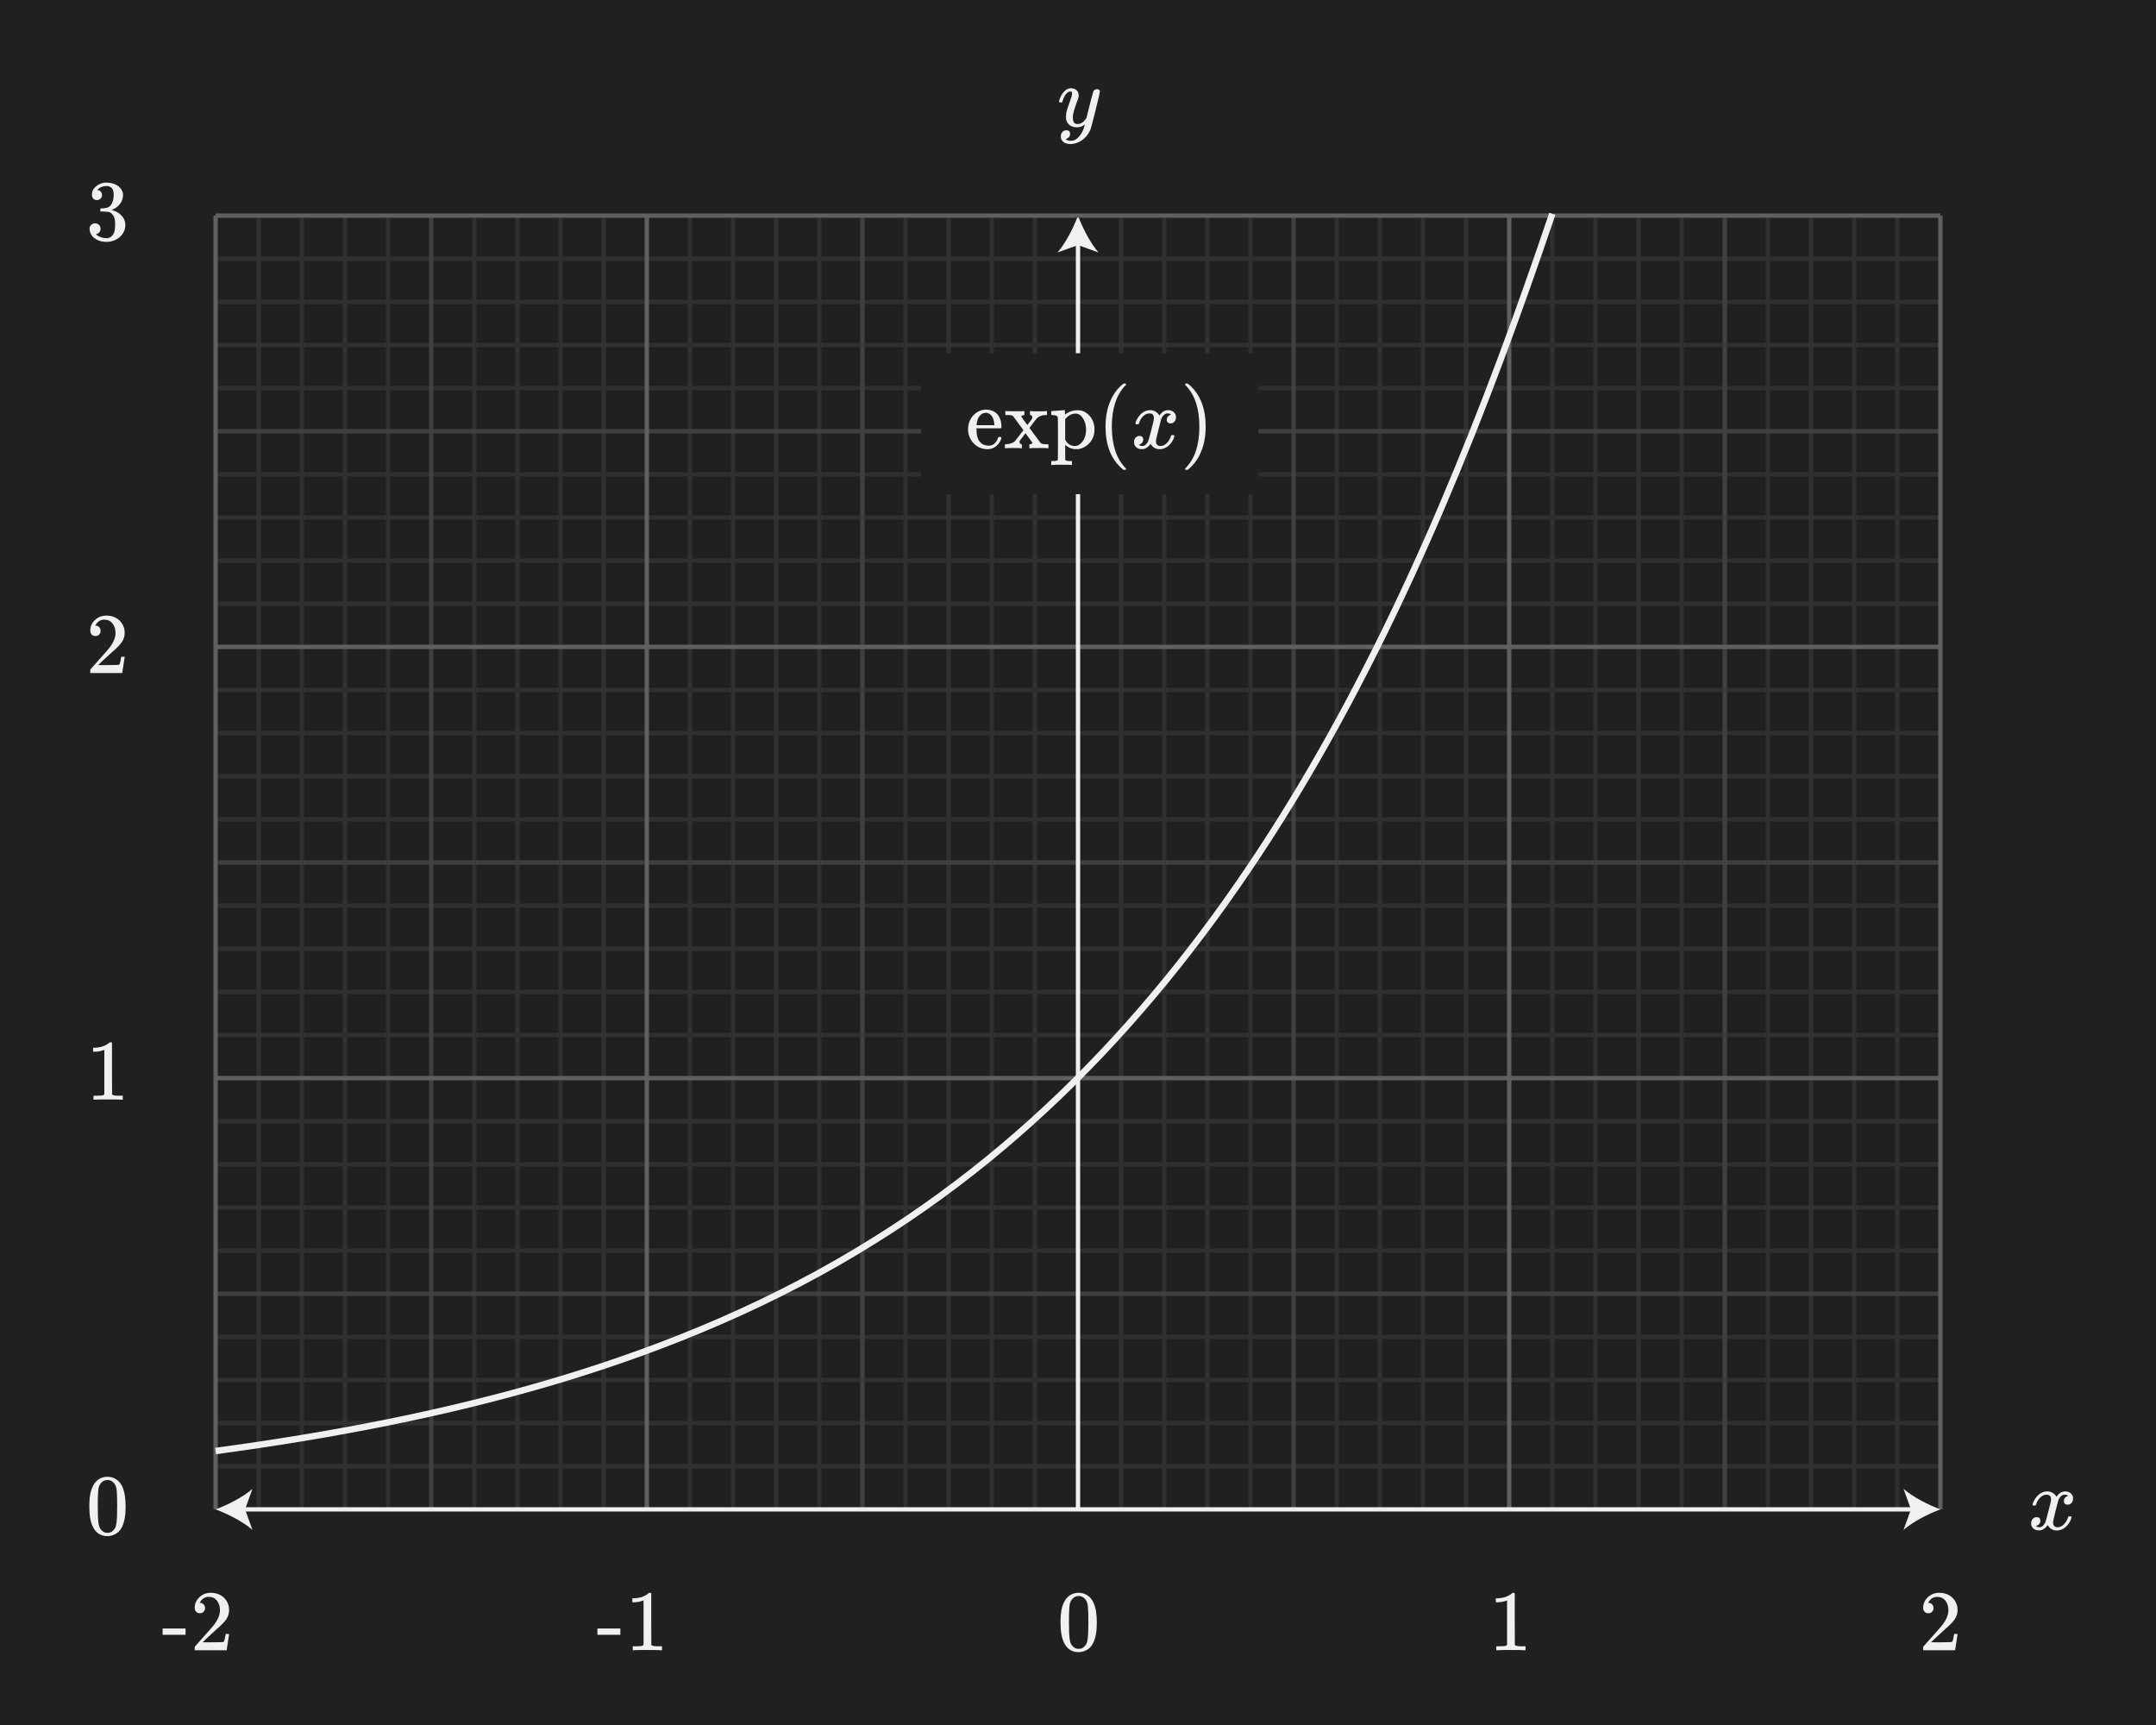 <?xml version="1.0" encoding="UTF-8"?><svg id="svg-6" xmlns="http://www.w3.org/2000/svg" width="500" height="400" viewBox="0 0 500 400"><defs><style>.cls-1{stroke-width:1.5px;}.cls-1,.cls-2,.cls-3,.cls-4,.cls-5{fill:none;stroke-miterlimit:40;}.cls-1,.cls-4{stroke:#f0f0f0;}.cls-6{fill:#f0f0f0;}.cls-7{fill:#202020;}.cls-2{stroke:#404040;}.cls-3{stroke:#303030;}.cls-5{stroke:#606060;}</style></defs><rect class="cls-7" width="500" height="400"/><g id="group-10"><line id="line-44" class="cls-3" x1="60" y1="50" x2="60" y2="350"/><line id="line-45" class="cls-3" x1="70" y1="50" x2="70" y2="350"/><line id="line-46" class="cls-3" x1="80" y1="50" x2="80" y2="350"/><line id="line-47" class="cls-3" x1="90" y1="50" x2="90" y2="350"/><line id="line-49" class="cls-3" x1="110" y1="50" x2="110" y2="350"/><line id="line-50" class="cls-3" x1="120" y1="50" x2="120" y2="350"/><line id="line-51" class="cls-3" x1="130" y1="50" x2="130" y2="350"/><line id="line-52" class="cls-3" x1="140" y1="50" x2="140" y2="350"/><line id="line-54" class="cls-3" x1="160" y1="50" x2="160" y2="350"/><line id="line-55" class="cls-3" x1="170" y1="50" x2="170" y2="350"/><line id="line-56" class="cls-3" x1="180" y1="50" x2="180" y2="350"/><line id="line-57" class="cls-3" x1="190" y1="50" x2="190" y2="350"/><line id="line-59" class="cls-3" x1="210" y1="50" x2="210" y2="350"/><line id="line-60" class="cls-3" x1="220" y1="50" x2="220" y2="350"/><line id="line-61" class="cls-3" x1="230" y1="50" x2="230" y2="350"/><line id="line-62" class="cls-3" x1="240" y1="50" x2="240" y2="350"/><line id="line-64" class="cls-3" x1="260" y1="50" x2="260" y2="350"/><line id="line-65" class="cls-3" x1="270" y1="50" x2="270" y2="350"/><line id="line-66" class="cls-3" x1="280" y1="50" x2="280" y2="350"/><line id="line-67" class="cls-3" x1="290" y1="50" x2="290" y2="350"/><line id="line-69" class="cls-3" x1="310" y1="50" x2="310" y2="350"/><line id="line-70" class="cls-3" x1="320" y1="50" x2="320" y2="350"/><line id="line-71" class="cls-3" x1="330" y1="50" x2="330" y2="350"/><line id="line-72" class="cls-3" x1="340" y1="50" x2="340" y2="350"/><line id="line-74" class="cls-3" x1="360" y1="50" x2="360" y2="350"/><line id="line-75" class="cls-3" x1="370" y1="50" x2="370" y2="350"/><line id="line-76" class="cls-3" x1="380" y1="50" x2="380" y2="350"/><line id="line-77" class="cls-3" x1="390" y1="50" x2="390" y2="350"/><line id="line-79" class="cls-3" x1="410" y1="50" x2="410" y2="350"/><line id="line-80" class="cls-3" x1="420" y1="50" x2="420" y2="350"/><line id="line-81" class="cls-3" x1="430" y1="50" x2="430" y2="350"/><line id="line-82" class="cls-3" x1="440" y1="50" x2="440" y2="350"/><line id="line-125" class="cls-3" x1="50" y1="60" x2="450" y2="60"/><line id="line-126" class="cls-3" x1="50" y1="70" x2="450" y2="70"/><line id="line-127" class="cls-3" x1="50" y1="80" x2="450" y2="80"/><line id="line-128" class="cls-3" x1="50" y1="90" x2="450" y2="90"/><line id="line-130" class="cls-3" x1="50" y1="110" x2="450" y2="110"/><line id="line-131" class="cls-3" x1="50" y1="120" x2="450" y2="120"/><line id="line-132" class="cls-3" x1="50" y1="130" x2="450" y2="130"/><line id="line-133" class="cls-3" x1="50" y1="140" x2="450" y2="140"/><line id="line-135" class="cls-3" x1="50" y1="160" x2="450" y2="160"/><line id="line-136" class="cls-3" x1="50" y1="170" x2="450" y2="170"/><line id="line-137" class="cls-3" x1="50" y1="180" x2="450" y2="180"/><line id="line-138" class="cls-3" x1="50" y1="190" x2="450" y2="190"/><line id="line-140" class="cls-3" x1="50" y1="210" x2="450" y2="210"/><line id="line-141" class="cls-3" x1="50" y1="220" x2="450" y2="220"/><line id="line-142" class="cls-3" x1="50" y1="230" x2="450" y2="230"/><line id="line-143" class="cls-3" x1="50" y1="240" x2="450" y2="240"/><line id="line-145" class="cls-3" x1="50" y1="260" x2="450" y2="260"/><line id="line-146" class="cls-3" x1="50" y1="270" x2="450" y2="270"/><line id="line-147" class="cls-3" x1="50" y1="280" x2="450" y2="280"/><line id="line-148" class="cls-3" x1="50" y1="290" x2="450" y2="290"/><line id="line-150" class="cls-3" x1="50" y1="310" x2="450" y2="310"/><line id="line-151" class="cls-3" x1="50" y1="320" x2="450" y2="320"/><line id="line-152" class="cls-3" x1="50" y1="330" x2="450" y2="330"/><line id="line-153" class="cls-3" x1="50" y1="340" x2="450" y2="340"/></g><g id="group-11"><line id="line-48" class="cls-2" x1="100" y1="50" x2="100" y2="350"/><line id="line-58" class="cls-2" x1="200" y1="50" x2="200" y2="350"/><line id="line-68" class="cls-2" x1="300" y1="50" x2="300" y2="350"/><line id="line-78" class="cls-2" x1="400" y1="50" x2="400" y2="350"/><line id="line-129" class="cls-2" x1="50" y1="100" x2="450" y2="100"/><line id="line-139" class="cls-2" x1="50" y1="200" x2="450" y2="200"/><line id="line-149" class="cls-2" x1="50" y1="300" x2="450" y2="300"/></g><g id="group-12"><line id="line-144" class="cls-5" x1="50" y1="250" x2="450" y2="250"/><line id="line-134" class="cls-5" x1="50" y1="150" x2="450" y2="150"/><line id="line-43" class="cls-5" x1="50" y1="50" x2="50" y2="350"/><line id="line-53" class="cls-5" x1="150" y1="50" x2="150" y2="350"/><g id="line-63"><g><line class="cls-4" x1="250" y1="56.035" x2="250" y2="350"/><path class="cls-6" d="m250,50c-1.054,2.84-2.852,6.363-4.756,8.547l4.756-1.72,4.755,1.72c-1.904-2.184-3.702-5.708-4.755-8.547Z"/></g></g><line id="line-73" class="cls-5" x1="350" y1="50" x2="350" y2="350"/><line id="line-83" class="cls-5" x1="450" y1="50" x2="450" y2="350"/><line id="line-124" class="cls-5" x1="50" y1="50" x2="450" y2="50"/><g id="line-154"><g><line class="cls-4" x1="56.035" y1="350" x2="443.965" y2="350"/><path class="cls-6" d="m50,350c2.84,1.054,6.363,2.852,8.547,4.756l-1.72-4.756,1.72-4.755c-2.184,1.904-5.708,3.702-8.547,4.755Z"/><path class="cls-6" d="m450,350c-2.84,1.054-6.363,2.852-8.547,4.756l1.72-4.756-1.72-4.755c2.184,1.904,5.708,3.702,8.547,4.755Z"/></g></g></g><g id="group-9"><g id="group-175"><path id="path-176" class="cls-1" d="m50,336.466c53.239-7.195,107.047-20.123,153-48.967,83.762-52.229,126.507-147.701,157-237.916"/></g></g><path class="cls-6" d="m247.084,370.966c.747-1.08,1.767-1.62,3.061-1.62.973,0,1.826.334,2.56,1,.36.348.667.801.92,1.36.493,1.106.74,2.627.74,4.56,0,2.067-.287,3.647-.86,4.74-.373.773-.92,1.334-1.64,1.68-.561.28-1.127.421-1.7.421-1.533,0-2.653-.7-3.36-2.101-.573-1.093-.859-2.673-.859-4.74,0-1.239.083-2.263.25-3.069.166-.807.463-1.55.89-2.23Zm4.5-.24c-.387-.426-.86-.64-1.42-.64s-1.04.214-1.44.64c-.293.308-.493.681-.6,1.12-.106.44-.174,1.2-.2,2.28,0,.08-.003.34-.01.78-.007.439-.01.807-.01,1.1,0,1.28.013,2.174.04,2.68.053.934.133,1.604.239,2.011.107.406.307.757.601,1.05.36.4.82.6,1.38.6.547,0,1-.199,1.36-.6.293-.293.493-.644.6-1.05.106-.407.187-1.077.24-2.011.026-.506.04-1.399.04-2.68,0-.293-.004-.66-.01-1.1-.008-.44-.011-.7-.011-.78-.026-1.08-.093-1.84-.2-2.28-.106-.439-.307-.812-.6-1.12Z"/><g><path class="cls-6" d="m138.548,379.086v-1.46h5.32v1.46h-5.32Z"/><path class="cls-6" d="m153.309,382.666c-.228-.04-1.287-.06-3.181-.06-1.866,0-2.913.02-3.14.06h-.24v-.92h.521c.772,0,1.272-.021,1.5-.061.106-.013.267-.093.479-.239v-10.34c-.026,0-.08.02-.16.06-.613.24-1.3.367-2.06.38h-.38v-.92h.38c1.12-.04,2.053-.293,2.8-.76.24-.134.446-.287.62-.46.026-.04.106-.061.24-.061.133,0,.246.04.34.12v5.98l.02,6c.2.2.634.3,1.301.3h1.18v.92h-.22Z"/></g><g><path class="cls-6" d="m37.711,379.086v-1.46h5.32v1.46h-5.32Z"/><path class="cls-6" d="m46.352,374.086c-.374,0-.667-.12-.88-.36-.214-.239-.32-.532-.32-.88,0-.96.363-1.783,1.09-2.47s1.597-1.03,2.61-1.03c1.146,0,2.097.311,2.85.931s1.217,1.43,1.391,2.43c.026.24.04.46.04.66,0,.773-.234,1.5-.7,2.18-.374.561-1.127,1.327-2.261,2.3-.479.414-1.146,1.027-2,1.84l-1.18,1.12,1.521.021c2.093,0,3.206-.033,3.34-.101.053-.013.12-.152.2-.42.053-.146.146-.6.279-1.359v-.061h.801v.061l-.561,3.66v.06h-7.42v-.38c0-.267.013-.42.04-.46.013-.026.573-.66,1.68-1.9,1.453-1.613,2.387-2.68,2.8-3.2.894-1.213,1.341-2.326,1.341-3.34,0-.88-.23-1.616-.69-2.21-.46-.593-1.104-.89-1.93-.89-.773,0-1.4.347-1.88,1.04-.027.054-.067.127-.12.22-.04.067-.061.107-.061.12,0,.014.033.02.101.02.333,0,.603.12.81.36s.311.521.311.84c0,.334-.11.617-.33.851-.221.233-.511.35-.87.35Z"/></g><path class="cls-6" d="m353.567,382.666c-.228-.04-1.287-.06-3.181-.06-1.866,0-2.913.02-3.14.06h-.24v-.92h.521c.772,0,1.272-.021,1.5-.061.106-.013.267-.093.479-.239v-10.34c-.026,0-.08.02-.16.06-.613.24-1.3.367-2.06.38h-.38v-.92h.38c1.12-.04,2.053-.293,2.8-.76.24-.134.446-.287.62-.46.026-.04.106-.061.24-.061.133,0,.246.04.34.12v5.98l.02,6c.2.2.634.3,1.301.3h1.18v.92h-.22Z"/><path class="cls-6" d="m28.253,255c-.228-.04-1.287-.06-3.181-.06-1.866,0-2.913.02-3.14.06h-.24v-.92h.521c.772,0,1.272-.021,1.5-.061.106-.013.267-.093.479-.239v-10.34c-.026,0-.08.02-.16.06-.613.24-1.3.367-2.06.38h-.38v-.92h.38c1.12-.04,2.053-.293,2.8-.76.24-.134.446-.287.62-.46.026-.04.106-.061.24-.061.133,0,.246.04.34.12v5.98l.02,6c.2.2.634.3,1.301.3h1.18v.92h-.22Z"/><path class="cls-6" d="m22.133,147.487c-.374,0-.667-.12-.88-.36-.214-.239-.32-.532-.32-.88,0-.96.363-1.783,1.09-2.47s1.597-1.03,2.61-1.03c1.146,0,2.097.311,2.85.931s1.217,1.43,1.391,2.43c.026.24.04.46.04.66,0,.773-.234,1.5-.7,2.18-.374.561-1.127,1.328-2.261,2.3-.479.414-1.146,1.027-2,1.84l-1.18,1.12,1.521.021c2.093,0,3.206-.033,3.34-.101.053-.013.12-.152.2-.42.053-.146.146-.6.279-1.359v-.061h.801v.061l-.561,3.66v.06h-7.42v-.38c0-.267.013-.42.04-.46.013-.026.573-.66,1.68-1.9,1.453-1.613,2.387-2.68,2.8-3.2.894-1.213,1.341-2.327,1.341-3.34,0-.88-.23-1.616-.69-2.21-.46-.593-1.104-.89-1.93-.89-.773,0-1.4.347-1.88,1.04-.027.054-.067.127-.12.22-.04.067-.061.107-.061.12,0,.014.033.02.101.02.333,0,.603.12.81.36s.311.521.311.84c0,.334-.11.617-.33.851-.221.233-.511.35-.87.35Z"/><path class="cls-6" d="m22.473,46.391c-.36,0-.644-.113-.85-.34-.207-.227-.311-.521-.311-.881,0-.76.3-1.396.9-1.909.6-.514,1.293-.817,2.08-.91h.3c.84,0,1.58.146,2.22.439.88.44,1.434,1.067,1.66,1.88.04.134.06.313.06.54,0,.787-.243,1.49-.729,2.11-.487.62-1.097,1.063-1.83,1.33-.067.027-.067.047,0,.06.026.014.093.034.2.061.812.227,1.5.649,2.06,1.27.561.62.84,1.324.84,2.11,0,.693-.177,1.327-.529,1.9-.354.573-.804,1.02-1.351,1.34-.747.467-1.58.7-2.5.7-.88,0-1.66-.188-2.34-.561s-1.14-.873-1.38-1.5c-.134-.28-.2-.606-.2-.979s.123-.677.37-.91.543-.351.89-.351c.373,0,.681.12.92.36.24.24.36.54.36.9,0,.307-.087.573-.26.8-.174.227-.407.373-.7.439l-.14.04c.72.601,1.546.9,2.479.9.733,0,1.287-.354,1.66-1.061.227-.439.34-1.112.34-2.02v-.4c0-1.267-.427-2.112-1.279-2.54-.2-.079-.607-.126-1.221-.14l-.84-.02-.06-.04c-.027-.04-.04-.146-.04-.32,0-.16.02-.26.06-.3s.073-.061.101-.061c.373,0,.76-.033,1.159-.1.587-.08,1.033-.41,1.341-.99.306-.58.46-1.276.46-2.09,0-.866-.233-1.446-.7-1.74-.28-.187-.594-.279-.94-.279-.667,0-1.253.18-1.76.539-.054.027-.113.07-.18.131-.067.06-.12.116-.16.17l-.061.08c.04.013.087.026.141.04.267.026.489.153.67.38.18.227.27.486.27.779,0,.32-.109.591-.33.811-.22.22-.503.33-.85.33Z"/><path class="cls-6" d="m21.853,344.064c.747-1.08,1.767-1.62,3.061-1.62.973,0,1.826.334,2.56,1,.36.348.667.801.92,1.36.493,1.106.74,2.627.74,4.56,0,2.067-.287,3.647-.86,4.74-.373.773-.92,1.334-1.64,1.68-.561.28-1.127.421-1.7.421-1.533,0-2.653-.7-3.36-2.101-.573-1.093-.859-2.673-.859-4.74,0-1.239.083-2.263.25-3.069.166-.807.463-1.55.89-2.23Zm4.5-.24c-.387-.426-.86-.64-1.42-.64s-1.04.214-1.44.64c-.293.308-.493.681-.6,1.12-.106.44-.174,1.2-.2,2.28,0,.08-.003.34-.01.78-.007.439-.01.807-.01,1.1,0,1.28.013,2.174.04,2.68.053.934.133,1.604.239,2.011.107.406.307.757.601,1.05.36.4.82.6,1.38.6.547,0,1-.199,1.36-.6.293-.293.493-.644.6-1.05.106-.407.187-1.077.24-2.011.026-.506.04-1.399.04-2.68,0-.293-.004-.66-.01-1.1-.008-.44-.011-.7-.011-.78-.026-1.08-.093-1.84-.2-2.28-.106-.439-.307-.812-.6-1.12Z"/><path class="cls-6" d="m447.2,374.086c-.374,0-.667-.12-.88-.36-.214-.239-.32-.532-.32-.88,0-.96.363-1.783,1.09-2.47s1.597-1.03,2.61-1.03c1.146,0,2.097.311,2.85.931s1.217,1.43,1.391,2.43c.026.24.04.46.04.66,0,.773-.234,1.5-.7,2.18-.374.561-1.127,1.327-2.261,2.3-.479.414-1.146,1.027-2,1.84l-1.18,1.12,1.521.021c2.093,0,3.206-.033,3.34-.101.053-.013.12-.152.2-.42.053-.146.146-.6.279-1.359v-.061h.801v.061l-.561,3.66v.06h-7.42v-.38c0-.267.013-.42.04-.46.013-.026.573-.66,1.68-1.9,1.453-1.613,2.387-2.68,2.8-3.2.894-1.213,1.341-2.326,1.341-3.34,0-.88-.23-1.616-.69-2.21-.46-.593-1.104-.89-1.93-.89-.773,0-1.4.347-1.88,1.04-.027.054-.067.127-.12.22-.04.067-.061.107-.061.12,0,.014.033.02.101.02.333,0,.603.12.81.36s.311.521.311.84c0,.334-.11.617-.33.851-.221.233-.511.35-.87.35Z"/><path class="cls-6" d="m254.404,20.681c.187,0,.347.05.479.15.134.1.2.236.2.41,0,.173-.327,1.573-.979,4.199-.654,2.627-1.027,4.067-1.12,4.32-.214.653-.558,1.257-1.03,1.81-.474.554-1.023.99-1.65,1.311-.72.347-1.394.52-2.02.52-1.014,0-1.7-.319-2.061-.96-.133-.187-.199-.453-.199-.8,0-.453.126-.807.38-1.06.279-.254.573-.38.88-.38.587,0,.88.279.88.84,0,.493-.233.853-.7,1.08-.026.013-.06.029-.1.05-.04.02-.073.036-.101.05-.026.014-.047.021-.06.021l-.06.02c.039.08.18.167.42.26.213.08.426.12.64.12h.16c.227,0,.399-.014.52-.04.507-.146.987-.486,1.44-1.02.453-.534.8-1.174,1.04-1.92.146-.44.22-.7.22-.78,0-.014-.014-.01-.04.01-.026.021-.066.05-.12.09-.493.36-1.04.54-1.64.54-.68,0-1.24-.16-1.68-.479-.44-.32-.728-.78-.86-1.38-.014-.094-.021-.301-.021-.62s.014-.566.04-.74c.094-.573.4-1.553.92-2.94.294-.786.44-1.333.44-1.64,0-.187-.017-.316-.05-.39s-.11-.11-.23-.11h-.1c-.307,0-.6.14-.88.42-.427.427-.754,1.067-.98,1.92,0,.014-.007.037-.02.07-.014.033-.023.054-.03.06-.007.007-.017.018-.03.03-.013.014-.036.021-.069.021h-.53c-.106-.107-.127-.261-.06-.46.279-.934.699-1.66,1.26-2.181.453-.427.927-.64,1.42-.64.56,0,1.007.153,1.34.46s.5.733.5,1.28c-.027.253-.047.393-.06.42,0,.08-.101.366-.301.859-.547,1.48-.873,2.567-.979,3.261-.014.106-.021.26-.021.46,0,.507.08.893.24,1.159.16.268.453.4.88.4.307,0,.597-.08.87-.24s.48-.316.62-.47.316-.363.53-.63c0-.014.123-.517.37-1.51.246-.993.503-2.004.77-3.03s.42-1.58.46-1.66c.173-.36.46-.54.86-.54Z"/><path class="cls-6" d="m471.495,349.111c-.08-.08-.12-.153-.12-.221.053-.359.26-.819.62-1.38.626-.946,1.413-1.493,2.359-1.64.188-.026.327-.04.421-.04.466,0,.896.12,1.29.359.393.24.676.54.85.9.173-.227.28-.366.32-.42.493-.56,1.06-.84,1.699-.84.547,0,.99.156,1.33.47s.511.697.511,1.15c0,.413-.117.76-.351,1.04-.233.279-.543.42-.93.42-.254,0-.46-.073-.62-.221-.16-.146-.24-.34-.24-.579,0-.613.333-1.033,1-1.261,0-.013-.073-.06-.22-.14-.134-.08-.327-.12-.58-.12-.174,0-.3.014-.38.04-.507.214-.88.653-1.12,1.32-.04.106-.233.85-.58,2.229s-.533,2.157-.56,2.33c-.04.2-.061.4-.061.601,0,.319.094.573.28.76s.433.28.74.28c.56,0,1.066-.237,1.52-.711.453-.473.76-.996.92-1.569.04-.134.08-.21.12-.23.04-.02.146-.029.32-.029.253,0,.38.053.38.159,0,.014-.014.087-.04.221-.227.826-.693,1.547-1.4,2.16-.627.493-1.286.739-1.979.739-.934,0-1.641-.42-2.12-1.26-.387.6-.88,1-1.48,1.2-.119.026-.293.04-.52.04-.773,0-1.32-.273-1.64-.82-.134-.227-.2-.493-.2-.8,0-.4.12-.74.359-1.021.24-.279.547-.42.921-.42.572,0,.859.28.859.841,0,.493-.233.853-.7,1.079-.026.014-.06.03-.1.051-.04.02-.073.036-.1.05-.027.014-.047.02-.061.02l-.06.021c0,.04.1.1.3.18.16.067.333.101.52.101.48,0,.894-.301,1.24-.9.146-.24.406-1.106.78-2.6.08-.307.166-.647.26-1.021.093-.373.163-.66.21-.86.047-.199.077-.319.09-.359.066-.36.101-.62.101-.78,0-.32-.087-.573-.261-.76-.173-.187-.413-.28-.72-.28-.6,0-1.12.23-1.56.69-.44.46-.747.989-.92,1.59-.027.12-.058.189-.091.21-.033.02-.143.03-.329.03h-.28Z"/><rect class="cls-7" x="213.6" y="81.911" width="78.252" height="32.677"/><g><path class="cls-6" d="m232.246,99.044c0,.093-.047.187-.14.28h-5.641v.3c0,.987.134,1.733.4,2.24.48.987,1.307,1.48,2.48,1.48.572,0,1.053-.213,1.439-.64.267-.266.474-.613.62-1.04.04-.147.08-.24.12-.28s.146-.06.32-.06c.267,0,.399.067.399.2,0,.053-.02.14-.06.26-.254.693-.657,1.264-1.21,1.71-.554.447-1.23.67-2.03.67-.254,0-.547-.034-.88-.1-.76-.146-1.44-.493-2.04-1.04s-1.027-1.207-1.28-1.98c-.16-.48-.24-.967-.24-1.46,0-1.227.36-2.263,1.08-3.11.721-.846,1.606-1.336,2.66-1.47.054-.013.146-.02.28-.02,1.213,0,2.137.357,2.77,1.07.634.713.95,1.71.95,2.99Zm-1.64-.6c-.12-1.453-.613-2.333-1.48-2.64-.093-.04-.233-.066-.42-.08-.693,0-1.26.32-1.7.96-.267.427-.439,1.02-.52,1.78v.14h4.12v-.16Z"/><path class="cls-6" d="m236.846,103.944c-.199-.04-.859-.06-1.979-.06-.987,0-1.554.02-1.7.06h-.12v-.92h.28c.946-.066,1.64-.32,2.08-.76.053-.053.393-.493,1.02-1.32l.92-1.2-1.159-1.56c-.787-1.08-1.193-1.633-1.221-1.66-.12-.12-.3-.2-.54-.24-.08,0-.319-.013-.72-.04h-.56v-.92h.14c.48.027,1.167.04,2.06.04h.881c.706,0,1.1-.013,1.18-.04h.16v.92c-.48.067-.721.174-.721.32,0,.04.211.354.631.94.42.587.683.934.79,1.04l.5-.68c.359-.453.546-.707.56-.76.053-.093.08-.2.08-.32,0-.213-.08-.366-.24-.46l-.12-.06-.08-.02h-.1v-.92h.14c.174.04.833.06,1.98.06,1.013,0,1.58-.02,1.7-.06h.12v.92h-.141c-.653,0-1.193.114-1.62.34-.2.093-.373.213-.52.36-.147.147-.38.427-.7.84-.094.134-.237.327-.43.58-.193.253-.304.4-.33.44l-.32.42,1.24,1.7c.866,1.173,1.312,1.773,1.34,1.8.2.2.693.3,1.48.3h.34v.92h-.12c-.134-.04-.773-.06-1.92-.06-1.228,0-1.96.02-2.2.06h-.18v-.92h.06c.146,0,.293-.037.44-.11.146-.073.22-.15.22-.23,0-.013-.54-.76-1.62-2.24-.014.014-.224.293-.63.84-.407.547-.63.847-.67.9-.054.093-.08.193-.08.3,0,.147.05.273.149.38.101.107.217.16.351.16.026,0,.04.153.04.46v.46h-.141Z"/><path class="cls-6" d="m243.826,95.324c.053,0,.572-.037,1.56-.11.986-.073,1.493-.11,1.52-.11h.061v.52l.02.52.16-.14c.813-.586,1.733-.88,2.76-.88.294,0,.507.013.641.04.933.187,1.713.687,2.34,1.5.627.813.94,1.8.94,2.96,0,.253-.014.487-.04.7-.134.867-.457,1.614-.971,2.24-.513.627-1.177,1.093-1.989,1.4-.4.133-.813.2-1.24.2-.907,0-1.707-.293-2.4-.88l-.16-.14v1.7c0,1.16.007,1.753.021,1.78.106.187.439.28,1,.28h.54v.92h-.16c-.174-.04-.92-.06-2.24-.06s-2.066.02-2.24.06h-.159v-.92h.54c.56,0,.893-.093,1-.28v-.55c0-.167.003-.363.01-.59.007-.227.01-.487.01-.78v-5.62c0-.387-.003-.743-.01-1.07-.007-.326-.01-.586-.01-.78v-.31c-.04-.253-.138-.423-.29-.51-.154-.087-.45-.144-.891-.17h-.359v-.46c0-.307.013-.46.04-.46Zm5.659.58c-.946,0-1.767.434-2.46,1.3v4.78c.547.96,1.294,1.44,2.24,1.44.561,0,1.066-.247,1.521-.74.72-.747,1.08-1.78,1.08-3.1,0-.92-.207-1.733-.62-2.44-.414-.707-.907-1.113-1.48-1.22-.054-.013-.146-.02-.28-.02Z"/><path class="cls-6" d="m261.166,108.764c0,.12-.12.18-.36.18h-.26c-.094-.08-.28-.24-.56-.48-2.4-2.187-3.601-5.36-3.601-9.52,0-1.626.193-3.113.58-4.46.613-2.093,1.62-3.78,3.021-5.06.093-.08.199-.17.319-.27s.2-.17.24-.21h.26c.16,0,.26.02.3.06s.061.08.061.12c0,.053-.073.153-.22.3-2.067,2.187-3.101,5.36-3.101,9.52s1.033,7.333,3.101,9.52c.146.146.22.247.22.3Z"/><path class="cls-6" d="m263.446,98.384c-.08-.08-.12-.153-.12-.22.053-.36.26-.82.62-1.38.626-.946,1.413-1.493,2.359-1.64.188-.027.327-.04.421-.04.466,0,.896.12,1.29.36.393.24.676.54.85.9.173-.227.28-.367.32-.42.493-.56,1.06-.84,1.699-.84.547,0,.99.157,1.33.47.34.313.511.697.511,1.15,0,.414-.117.76-.351,1.04-.233.28-.543.42-.93.42-.254,0-.46-.073-.62-.22-.16-.146-.24-.34-.24-.58,0-.613.333-1.033,1-1.26,0-.013-.073-.06-.22-.14-.134-.08-.327-.12-.58-.12-.174,0-.3.014-.38.04-.507.213-.88.653-1.12,1.32-.04.107-.233.85-.58,2.23-.347,1.38-.533,2.157-.56,2.33-.04.2-.061.4-.061.6,0,.32.094.574.28.76s.433.28.74.28c.56,0,1.066-.236,1.52-.71.453-.473.76-.997.92-1.57.04-.133.08-.21.12-.23s.146-.03.32-.03c.253,0,.38.054.38.16,0,.013-.014.087-.04.22-.227.827-.693,1.547-1.4,2.16-.627.494-1.286.74-1.979.74-.934,0-1.641-.42-2.12-1.26-.387.6-.88,1-1.48,1.2-.119.026-.293.04-.52.04-.773,0-1.32-.273-1.64-.82-.134-.227-.2-.493-.2-.8,0-.4.12-.74.359-1.02.24-.28.547-.42.921-.42.572,0,.859.28.859.84,0,.494-.233.854-.7,1.08l-.1.05c-.04.02-.073.037-.1.05-.027.013-.047.02-.061.02l-.06.02c0,.04.1.1.3.18.16.067.333.1.52.1.48,0,.894-.3,1.24-.9.146-.24.406-1.106.78-2.6.08-.307.166-.646.26-1.02.093-.373.163-.66.21-.86.047-.2.077-.32.09-.36.066-.36.101-.62.101-.78,0-.32-.087-.573-.261-.76-.173-.187-.413-.28-.72-.28-.6,0-1.12.23-1.56.69-.44.46-.747.99-.92,1.59-.027.12-.058.19-.091.21s-.143.03-.329.03h-.28Z"/><path class="cls-6" d="m274.926,88.964l.08-.02h.439c.094.08.28.24.561.48,2.399,2.187,3.6,5.36,3.6,9.52,0,1.64-.193,3.12-.58,4.44-.613,2.106-1.62,3.8-3.02,5.08-.094.08-.2.17-.32.27s-.2.17-.24.21h-.239c-.16,0-.264-.014-.311-.04-.047-.027-.07-.093-.07-.2.014-.013.087-.1.221-.26,2.066-2.147,3.1-5.313,3.1-9.5s-1.033-7.353-3.1-9.5c-.134-.16-.207-.247-.221-.26,0-.107.033-.18.101-.22Z"/></g></svg>
